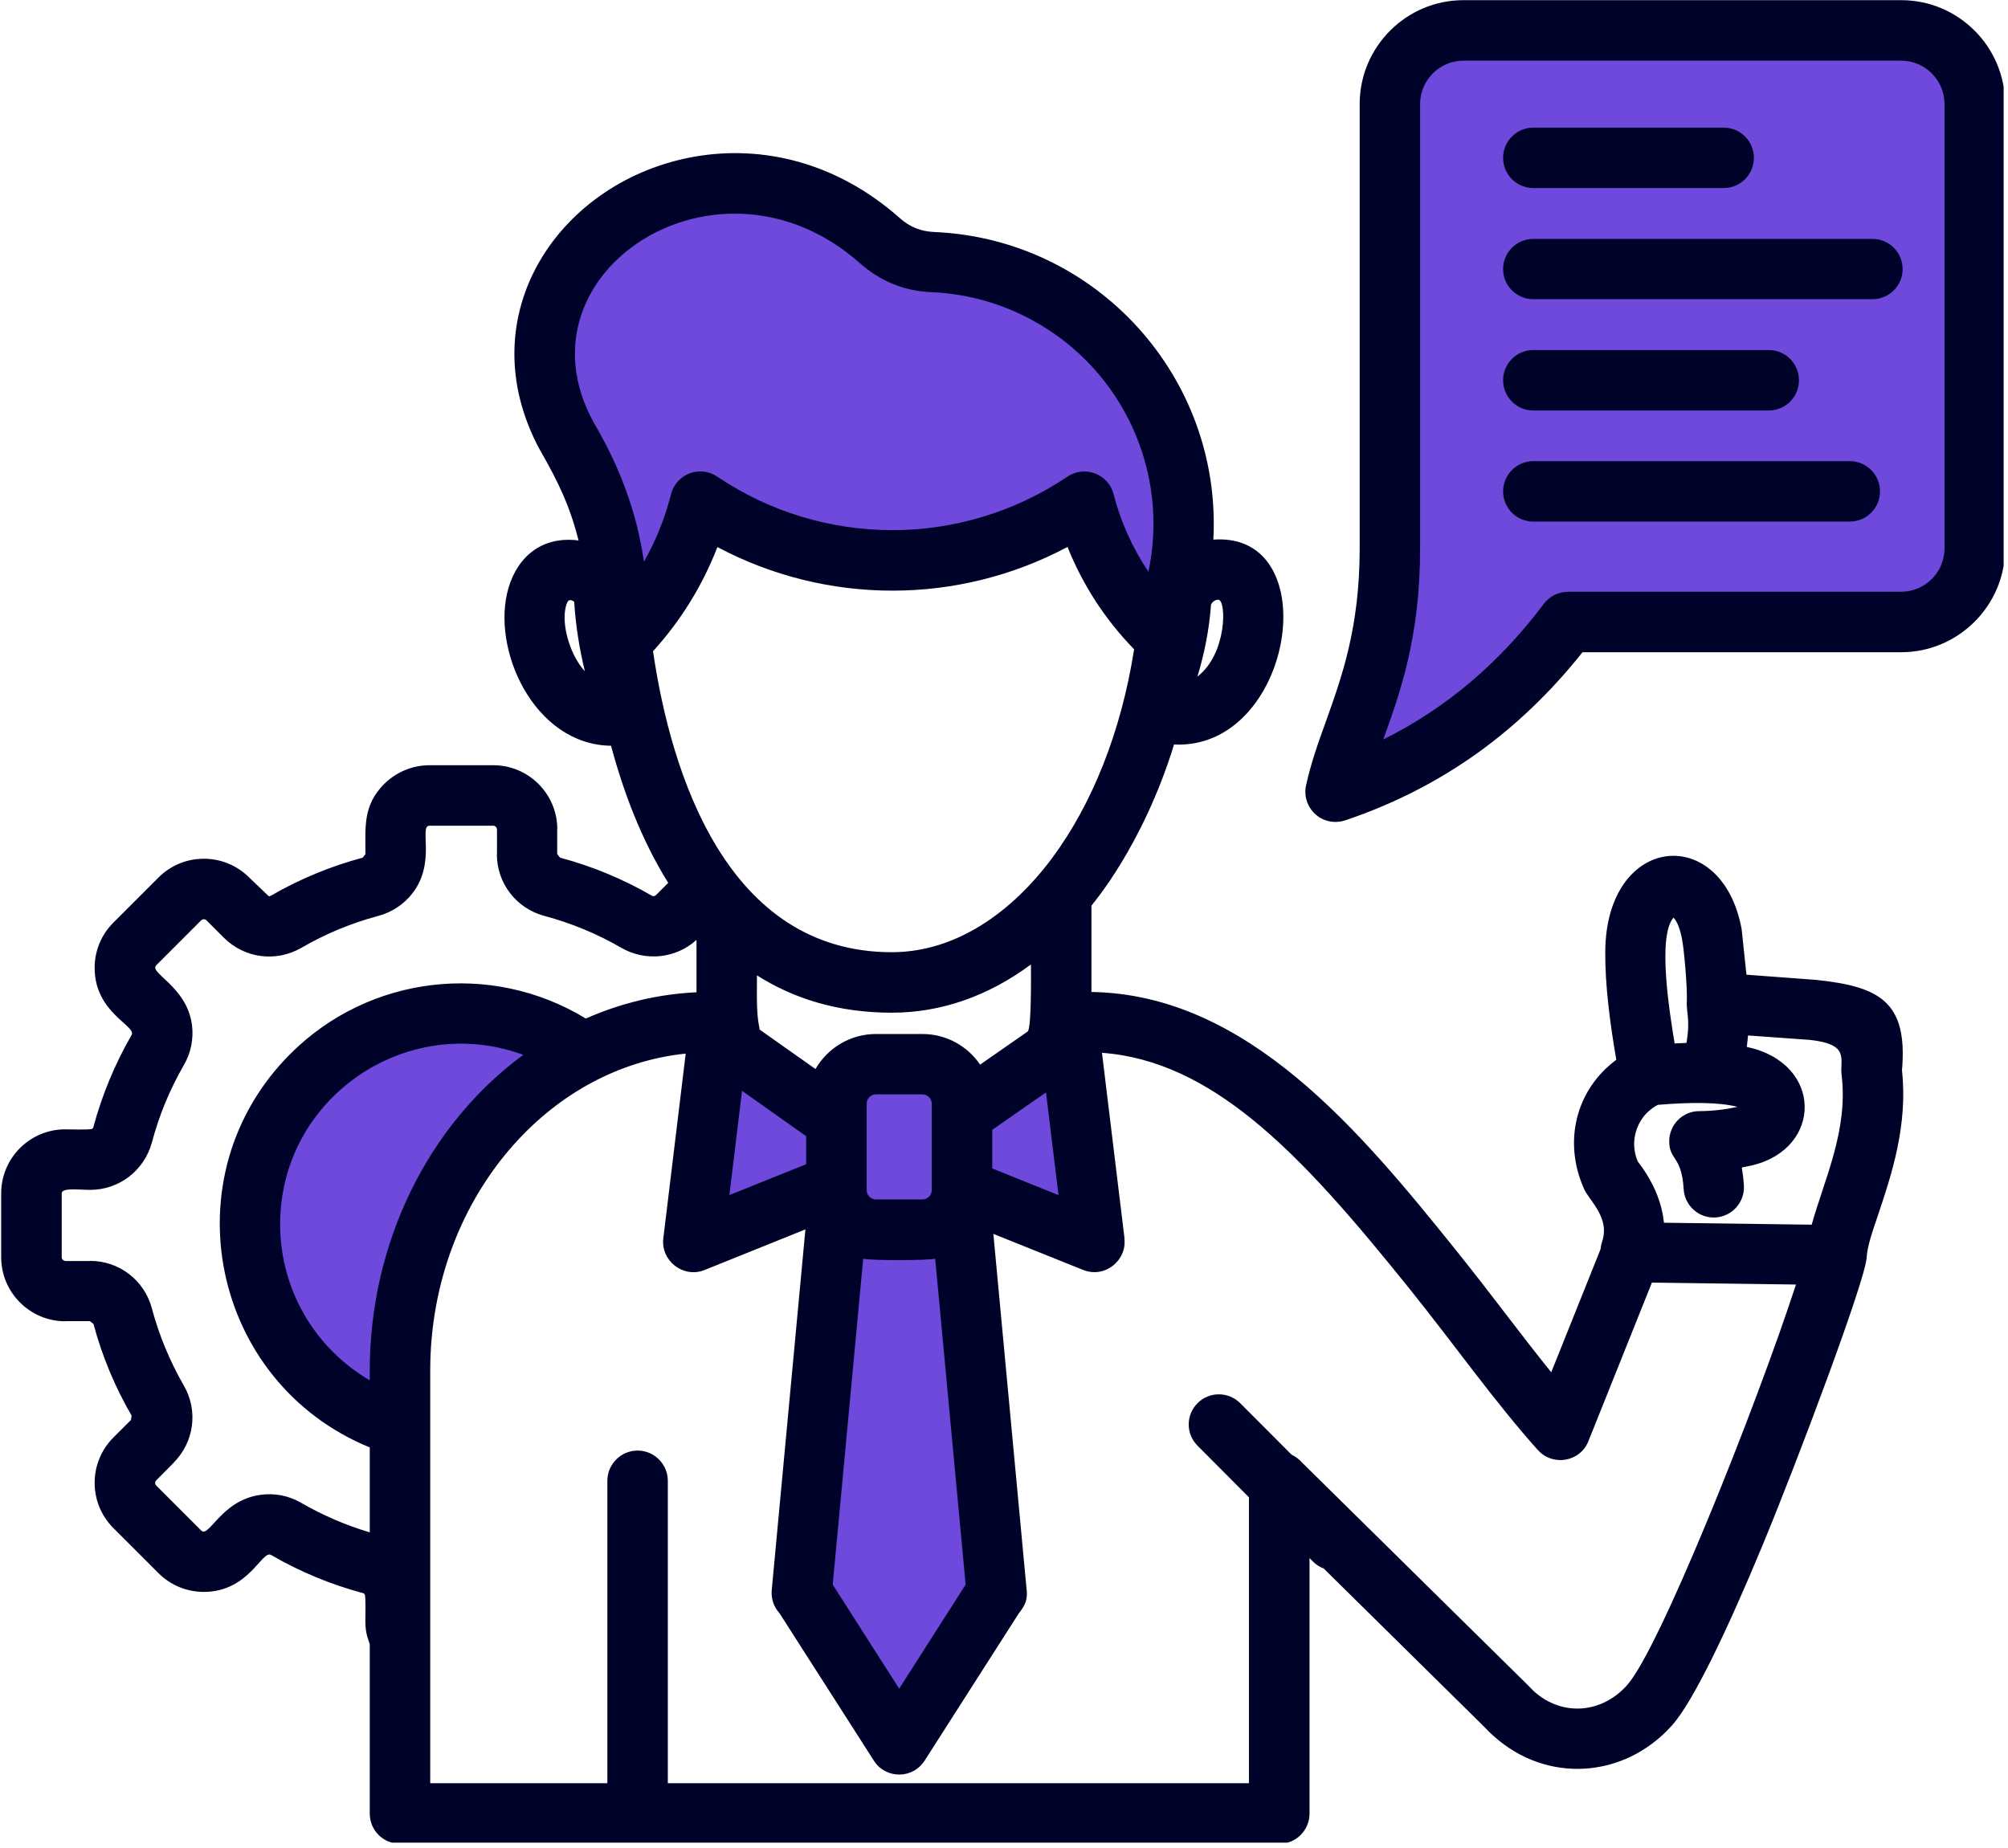 <svg xmlns="http://www.w3.org/2000/svg" xmlns:xlink="http://www.w3.org/1999/xlink" width="628" viewBox="0 0 470.88 433.5" height="578" preserveAspectRatio="xMidYMid meet"><defs><clipPath id="b9da0b575f"><path d="M 0.211 0 L 469.918 0 L 469.918 432.25 L 0.211 432.25 Z M 0.211 0 " clip-rule="nonzero"></path></clipPath></defs><path fill="#6f48dc" d="M 108.004 237.734 C 80.695 237.734 58.562 259.879 58.562 287.18 C 58.562 309.516 73.414 328.418 93.762 334.523 L 93.762 321.52 C 93.762 288.465 111.48 259.84 136.805 247.004 C 128.68 241.18 118.742 237.734 108.004 237.734 Z M 108.004 237.734 " fill-opacity="1" fill-rule="evenodd"></path><path fill="#6f48dc" d="M 256.691 291.371 L 250.914 243.711 L 209.629 272.418 Z M 256.691 291.371 " fill-opacity="1" fill-rule="evenodd"></path><path fill="#6f48dc" d="M 162.562 291.371 L 168.391 243.277 L 209.629 272.418 Z M 162.562 291.371 " fill-opacity="1" fill-rule="evenodd"></path><path fill="#6f48dc" d="M 223.949 269.289 L 197.766 269.289 L 188 373.637 L 188.121 373.637 L 199.488 391.445 L 210.863 409.242 L 222.23 391.445 L 233.605 373.637 L 233.715 373.637 Z M 223.949 269.289 " fill-opacity="1" fill-rule="evenodd"></path><path fill="#6f48dc" d="M 216.312 249.629 L 205.402 249.629 C 200.316 249.629 196.125 253.82 196.125 258.906 L 196.125 279.176 C 196.125 284.293 200.316 288.453 205.402 288.453 L 216.312 288.453 C 221.398 288.453 225.59 284.293 225.59 279.176 L 225.59 258.906 C 225.59 253.812 221.398 249.629 216.312 249.629 Z M 216.312 249.629 " fill-opacity="1" fill-rule="evenodd"></path><path fill="#6f48dc" d="M 218.754 61.457 C 237.738 62.289 255.422 71.852 266.477 87.641 C 278.934 105.473 281.062 128.586 272.016 148.371 C 263.426 139.934 257.316 129.305 254.301 117.648 C 227.082 136.051 191.414 136.051 164.195 117.648 C 160.922 130.652 154.004 142.453 144.27 151.672 C 146.164 134.562 142.344 118.102 132.844 102.258 C 110.102 60.363 167.152 21.77 206.293 56.434 C 209.879 59.625 213.961 61.254 218.754 61.457 Z M 218.754 61.457 " fill-opacity="1" fill-rule="evenodd"></path><path fill="#6f48dc" d="M 313.195 185.738 C 334.039 178.73 352.477 166.098 367.66 145.91 L 445.883 145.91 C 455.355 145.91 463.145 138.16 463.145 128.648 L 463.145 24.363 C 463.145 14.891 455.363 7.133 445.883 7.133 L 343.168 7.133 C 333.695 7.133 325.938 14.879 325.938 24.363 L 325.938 128.648 C 325.945 157.445 316.477 170.434 313.195 185.738 Z M 313.195 185.738 " fill-opacity="1" fill-rule="evenodd"></path><path fill="#6f48dc" d="M 349.348 165.43 C 355.891 159.918 362.008 153.426 367.672 145.898 L 445.895 145.898 C 455.363 145.898 463.156 138.148 463.156 128.637 L 463.156 29.273 L 367.508 29.273 C 358.039 29.273 350.277 37.023 350.277 46.535 L 350.277 150.82 C 350.27 156.191 349.926 161.043 349.348 165.43 Z M 349.348 165.43 " fill-opacity="1" fill-rule="evenodd"></path><g clip-path="url(#b9da0b575f)"><path fill="#000329" d="M 284.547 126.582 C 311.309 124.656 303.297 175.992 275.328 174.648 C 267.922 198.734 256 212.289 255.949 212.461 L 255.949 232.699 C 292.527 233.277 318.977 265.348 341.465 293.285 C 350.398 304.43 355.941 312.148 363.801 321.914 L 375.352 293.082 C 375.41 292.508 375.523 291.938 375.723 291.363 L 375.695 291.363 C 377.699 285.73 372.766 281.719 371.5 278.902 C 366.586 267.934 369.465 255.727 379.059 248.605 C 377.59 240.074 376.414 231.121 376.473 223.281 C 376.617 195.543 403.926 193.012 408.465 217.992 L 409.59 228.648 L 425.836 229.855 C 440.707 231.402 447.484 234.879 446.074 251.074 C 447.484 264 443.605 275.602 440.535 284.789 C 438.984 289.355 437.953 292.344 437.777 295.07 C 437.406 300.551 421.613 342.617 413.348 362.543 C 405.305 381.922 397.148 399.184 392.094 404.785 C 380.891 417.273 362.75 418.418 350.34 407.285 C 349.508 406.566 348.73 405.766 347.957 404.957 L 310.43 367.941 C 309.508 367.598 308.645 367.051 307.906 366.301 L 307.105 365.5 L 307.105 425.43 C 307.105 429.359 303.914 432.52 300.016 432.52 L 93.762 432.52 C 89.832 432.52 86.672 429.359 86.672 425.43 L 86.672 385.75 C 86.469 384.777 85.641 383.574 85.641 380.32 C 85.641 379.461 85.781 374.375 85.469 373.98 C 85.375 373.867 85.234 373.746 85.012 373.695 C 77.484 371.691 70.254 368.672 63.504 364.762 C 61.379 363.555 58.34 373.434 47.742 373.434 C 43.895 373.434 40.047 371.965 37.117 369.035 L 26.551 358.473 C 20.668 352.617 20.668 343.086 26.551 337.199 L 30.656 333.098 L 30.656 333.125 L 30.797 332.062 C 26.887 325.316 23.879 318.105 21.863 310.559 L 21.062 309.949 L 21.062 309.918 L 15.238 309.918 L 15.238 309.949 C 6.973 309.949 0.215 303.203 0.215 294.906 L 0.215 279.945 C 0.215 271.68 6.93 264.922 15.238 264.922 C 16.098 264.922 21.184 265.094 21.609 264.781 C 21.719 264.672 21.812 264.52 21.871 264.297 C 23.879 256.828 26.926 249.504 30.809 242.789 C 32.043 240.664 22.137 237.625 22.137 227.027 C 22.137 223.18 23.605 219.328 26.562 216.402 L 37.129 205.836 C 42.984 199.98 52.516 199.98 58.379 205.836 L 62.98 210.234 C 63.152 210.262 63.324 210.203 63.527 210.09 C 70.273 206.18 77.504 203.203 85.031 201.188 L 85.66 200.355 C 85.66 193.984 85.031 188.961 90.055 183.906 C 92.781 181.211 96.551 179.508 100.684 179.508 L 115.645 179.508 C 123.941 179.508 130.664 186.254 130.664 194.531 L 130.637 194.531 L 130.637 200.355 L 130.664 200.355 L 131.293 201.188 C 138.789 203.172 146.082 206.211 152.801 210.09 C 153.203 210.324 153.52 210.262 153.832 209.949 L 156.68 207.102 C 150.387 197.023 146.176 185.77 143.266 174.941 C 125.125 174.707 114.984 152.09 119.23 137.867 C 121.438 130.398 127.273 125.691 135.648 126.785 C 133.613 118.742 131.031 113.32 126.633 105.621 L 126.633 105.652 C 109.434 73.957 131.285 42.172 163.07 36.711 C 178.551 34.066 195.98 37.855 210.996 51.156 C 213.344 53.254 215.938 54.285 219.09 54.426 C 257.207 56.059 286.582 88.562 284.547 126.582 Z M 284 141.828 C 283.594 147.539 282.48 153.203 280.809 158.711 C 287.82 153.344 287.645 140.652 285.691 140.684 C 284.973 140.684 284.344 141.137 284 141.828 Z M 135.203 154.812 C 135.75 155.766 136.379 156.645 137.129 157.457 C 135.832 152.148 134.973 146.719 134.625 141.148 C 133.594 140.461 133.137 140.711 132.762 141.93 C 131.637 145.645 133.105 151.246 135.203 154.812 Z M 359.598 44.113 C 355.688 44.113 352.508 40.953 352.508 37.023 C 352.508 33.125 355.699 29.934 359.598 29.934 L 404.25 29.934 C 408.16 29.934 411.34 33.125 411.34 37.023 C 411.34 40.953 408.148 44.113 404.25 44.113 Z M 359.598 122.355 C 355.688 122.355 352.508 119.195 352.508 115.266 C 352.508 111.367 355.699 108.176 359.598 108.176 L 433.828 108.176 C 437.738 108.176 440.918 111.367 440.918 115.266 C 440.918 119.195 437.73 122.355 433.828 122.355 Z M 359.598 96.293 C 355.688 96.293 352.508 93.102 352.508 89.203 C 352.508 85.273 355.699 82.113 359.598 82.113 L 414.816 82.113 C 418.746 82.113 421.906 85.273 421.906 89.203 C 421.906 93.113 418.746 96.293 414.816 96.293 Z M 359.598 70.188 C 355.688 70.188 352.508 67.027 352.508 63.129 C 352.508 59.199 355.699 56.039 359.598 56.039 L 439.137 56.039 C 443.047 56.039 446.227 59.199 446.227 63.129 C 446.227 67.027 443.035 70.188 439.137 70.188 Z M 324.398 173.473 C 339.156 166.148 351.645 155.5 362.039 141.684 C 363.418 139.82 365.543 138.84 367.672 138.84 L 367.672 138.809 L 445.895 138.809 C 451.465 138.809 456.055 134.238 456.055 128.668 L 456.055 24.391 C 456.055 18.82 451.453 14.23 445.895 14.23 L 343.176 14.23 C 337.605 14.23 333.039 18.832 333.039 24.391 L 333.039 128.68 C 333.039 149.352 328.449 162.277 324.398 173.473 Z M 346.684 176.52 C 337.09 183.41 326.758 188.605 315.848 192.312 C 310.164 194.41 305.172 189.496 306.285 184.27 C 307.41 179.074 309.152 174.191 311.055 168.934 C 314.672 158.793 318.867 147.164 318.867 128.68 L 318.867 24.391 C 318.867 10.98 329.805 0.039 343.188 0.039 L 445.902 0.039 C 459.316 0.039 470.254 10.98 470.254 24.391 L 470.254 128.68 C 470.254 142.059 459.285 153 445.902 153 L 371.137 153 C 363.68 162.391 355.496 170.168 346.684 176.52 Z M 265.957 152.312 C 259.211 145.391 253.926 137.27 250.34 128.305 C 224.699 141.969 193.887 141.969 168.215 128.332 C 164.742 137.32 159.605 145.645 153.113 152.766 C 157.336 181.598 170.484 223.371 209.109 223.371 C 224.102 223.371 237.219 214.07 246.723 201.289 C 256.082 188.695 262.918 171.719 265.957 152.312 Z M 242.273 75.215 C 235.012 71.223 226.887 68.891 218.469 68.547 C 212.008 68.266 206.438 65.996 201.613 61.711 C 168.449 32.363 120.09 63.918 139.074 98.867 L 139.043 98.867 C 145.273 109.32 149.355 120.289 150.984 131.777 C 153.742 126.926 155.867 121.668 157.277 116.156 C 158.48 111.074 164.133 109.098 168.156 111.793 C 192.992 128.555 225.5 128.555 250.34 111.793 L 250.34 111.82 C 254.328 109.098 259.902 111.133 261.137 115.895 C 262.797 122.387 265.582 128.555 269.32 134.129 C 274.266 110.707 263.355 86.781 242.273 75.215 Z M 216.312 256.719 L 205.402 256.719 C 204.227 256.719 203.227 257.723 203.227 258.895 L 203.227 279.195 C 203.227 280.371 204.227 281.375 205.402 281.375 L 216.312 281.375 C 217.488 281.375 218.492 280.371 218.492 279.195 L 218.492 258.895 C 218.5 257.723 217.496 256.719 216.312 256.719 Z M 205.402 242.559 L 216.312 242.559 C 221.855 242.559 226.848 245.344 229.836 249.738 L 241.008 241.961 C 241.93 241.039 241.758 227.98 241.758 226.246 C 231.965 233.512 220.883 237.562 209.109 237.562 C 196.508 237.562 186.086 234.262 177.496 228.801 C 177.496 232.102 177.355 236.266 177.777 239.457 C 177.891 240.176 178.012 240.863 178.125 241.523 L 191.223 250.773 C 194.09 245.809 199.438 242.559 205.402 242.559 Z M 232.684 265.043 L 232.684 274.09 L 248.223 280.352 L 245.293 256.262 Z M 219.301 295.281 C 216.891 295.707 204.824 295.738 202.414 295.281 L 195.262 371.723 L 210.852 396.125 L 226.441 371.723 Z M 189.035 273.109 L 189.035 266.535 L 173.992 255.879 L 171.031 280.34 Z M 232.945 289.449 L 240.695 372.371 C 241.102 375.156 240.461 376.504 238.863 378.539 L 216.891 412.91 C 214.074 417.418 207.672 417.355 204.918 413.02 L 182.773 378.418 C 181.477 377.008 180.766 375.055 180.961 372.988 L 188.859 288.395 L 165.199 297.926 C 160.172 299.93 154.918 295.719 155.523 290.543 L 160.781 247.156 C 145.16 248.766 131.062 256.605 120.465 268.488 C 108.352 282.043 100.855 300.824 100.855 321.496 L 100.855 418.316 L 142.406 418.316 L 142.406 347.367 C 142.406 343.469 145.598 340.277 149.496 340.277 C 153.406 340.277 156.586 343.469 156.586 347.367 L 156.586 418.316 L 292.895 418.316 L 292.895 351.238 L 280.828 339.125 C 278.074 336.367 278.074 331.891 280.859 329.137 C 283.613 326.379 288.094 326.41 290.848 329.164 L 302.91 341.25 C 303.832 341.688 304.664 342.312 305.324 343.062 L 357.926 394.918 L 359.738 396.75 C 366.406 402.727 375.645 401.949 381.559 395.344 C 385.379 391.09 392.703 375.277 400.25 357.094 C 408.516 337.199 416.82 314.82 421.207 301.328 L 387.414 300.875 L 372.512 338.09 C 370.559 343.004 364.074 344.008 360.684 340.156 L 360.652 340.156 C 350.199 328.418 341.273 315.664 330.414 302.141 C 318.035 286.773 306.094 272.621 293.543 262.48 C 282.664 253.699 271.207 247.895 258.422 246.973 L 263.711 290.531 L 263.68 290.531 C 264.309 295.699 259.059 299.922 254.035 297.914 Z M 163.312 232.77 L 163.312 220.484 C 158.492 224.852 151.402 225.621 145.688 222.348 C 140.004 219.047 134.027 216.574 127.625 214.852 C 121.023 213.098 116.484 207.184 116.484 200.355 L 116.516 200.355 L 116.516 194.531 L 116.484 194.531 C 116.484 194.074 116.078 193.699 115.625 193.699 L 100.66 193.699 C 98.16 193.699 102.273 202.289 96.73 209.492 C 94.746 212.078 91.961 213.969 88.656 214.863 C 82.316 216.555 76.23 219.086 70.598 222.359 C 64.68 225.773 57.277 224.801 52.453 219.977 L 48.352 215.875 C 48.039 215.562 47.461 215.562 47.145 215.875 L 36.582 226.441 C 34.797 228.223 43.762 231.383 44.969 240.418 C 45.375 243.629 44.766 246.934 43.043 249.891 C 39.773 255.574 37.27 261.582 35.578 267.98 C 33.797 274.555 27.91 279.125 21.082 279.125 C 18.406 279.125 14.418 278.547 14.418 279.957 L 14.418 294.918 C 14.418 295.375 14.793 295.777 15.246 295.777 L 15.246 295.809 L 21.07 295.809 L 21.07 295.777 C 27.91 295.777 33.797 300.316 35.566 306.922 C 37.258 313.262 39.793 319.352 43.035 324.98 C 46.477 330.93 45.504 338.273 40.652 343.137 L 40.684 343.137 L 36.582 347.27 C 36.238 347.582 36.266 348.129 36.582 348.473 L 47.145 359.039 C 48.98 360.871 51.855 351.855 61.125 350.652 C 64.316 350.215 67.637 350.824 70.598 352.547 C 75.621 355.441 81.051 357.801 86.672 359.465 L 86.672 339.539 C 49.484 324.344 39.355 275.934 68.035 247.227 C 86.469 228.789 115.098 225.375 137.352 238.93 C 145.445 235.355 154.176 233.195 163.312 232.77 Z M 390.242 286.832 L 424.895 287.289 C 427.883 276.551 433.504 265.125 431.902 252.09 C 431.469 248.41 433.941 244.938 424.379 243.934 L 409.965 242.902 L 409.68 245.594 C 427.648 249.383 427.508 269.48 410.855 273.391 C 410.074 273.562 409.273 273.734 408.504 273.879 C 408.738 275.285 408.91 276.723 408.992 278.102 C 409.223 282.004 406.234 285.363 402.324 285.598 C 398.445 285.832 395.094 282.844 394.859 278.934 C 394.402 271.062 391.477 272.246 391.477 267.707 C 391.477 263.809 394.637 260.648 398.535 260.648 C 401.402 260.648 404.562 260.305 407.473 259.645 C 405.059 259.039 402.355 258.816 399.52 258.754 C 396.449 258.695 392.855 258.836 388.781 259.18 C 387.809 259.695 386.887 260.387 386.137 261.164 C 384.152 263.23 383.098 266.109 383.27 268.945 C 383.332 270.148 383.617 271.324 384.07 272.418 C 386.887 276.066 388.723 279.742 389.645 283.449 C 389.926 284.594 390.117 285.719 390.242 286.832 Z M 86.672 323.797 L 86.672 321.527 C 86.672 291.746 100.195 263.98 122.684 247.449 C 95.324 237.371 65.652 257.527 65.652 287.188 C 65.652 302.516 73.809 316.301 86.672 323.797 Z M 395.52 244.652 C 396.492 238.941 395.406 237.594 395.609 234.492 C 395.719 231.598 395 223.117 394.516 220.516 C 394.027 217.789 393.281 216.066 392.48 215.258 C 388.629 219.703 391.617 237.887 392.742 244.773 C 393.715 244.715 394.637 244.684 395.52 244.652 Z M 395.52 244.652 " fill-opacity="1" fill-rule="nonzero"></path></g></svg>